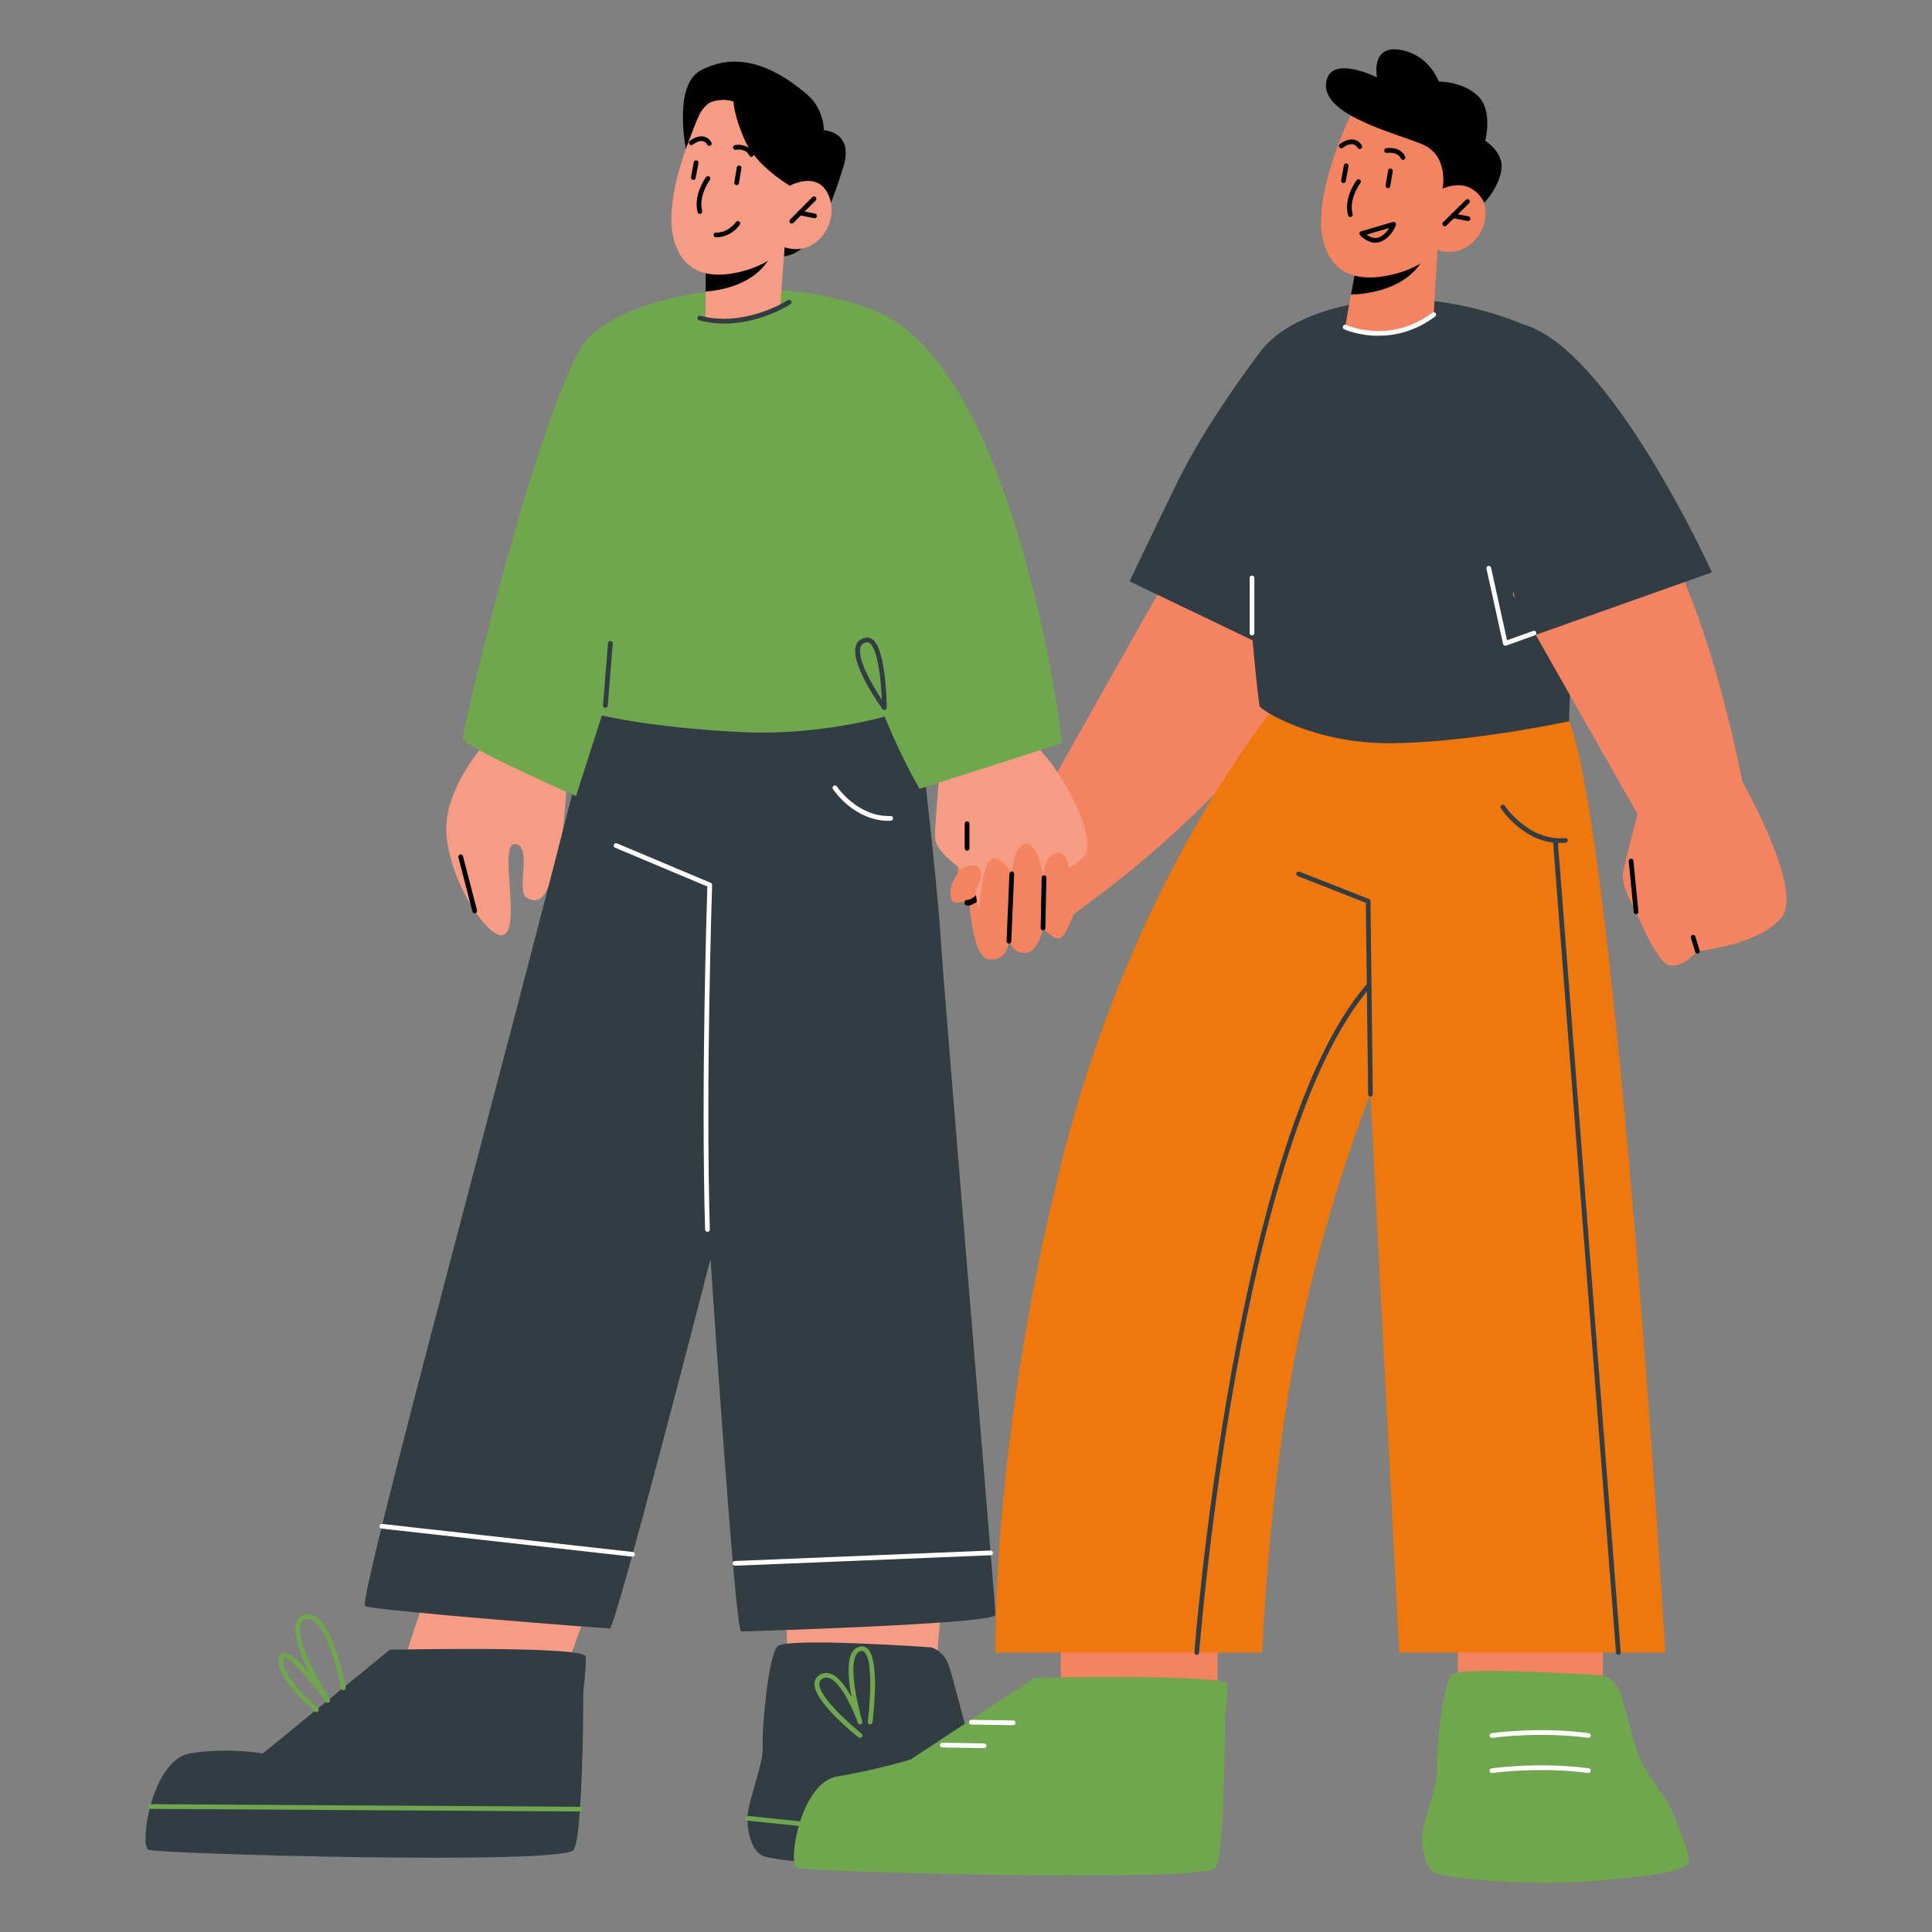 <?xml version="1.0" encoding="UTF-8"?>
<svg id="Layer_1" data-name="Layer 1" xmlns="http://www.w3.org/2000/svg" viewBox="0 0 400 400">
  <rect x="0" y="0" width="400" height="400" fill="#808080" stroke="none"/>
  <defs>
    <style>
      .cls-1 {
        fill: #f69c84;
      }

      .cls-2 {
        fill: #70a64d;
      }

      .cls-3 {
        fill: #fff;
      }

      .cls-4 {
        fill: #323c43;
      }

      .cls-5 {
        fill: #f48361;
      }

      .cls-6 {
        fill: #ee770e;
      }
    </style>
  </defs>
  <polygon class="cls-1" points="195.18 328.84 193.06 354.27 163.32 352.31 162.55 326.68 195.18 328.84"/>
  <polygon class="cls-1" points="123.58 327.82 113.1 356.73 83.71 343.53 93.62 313.72 123.58 327.82"/>
  <path class="cls-4" d="M154.75,376.46c0,3.2,1.04,6.86,3.16,7.78,2.13.92,19.33,2.84,34.38,1.48,14.41-1.31,17.4-2.41,18.46-3.76.52-.69-.49-3.89-1.66-6.99-.07-.15-.12-.33-.2-.49-.59-1.56-1.21-3.07-1.66-4.15-.44-1.02-.99-2-1.63-2.94-1.56-2.23-4.65-6.83-5.44-9.22-1.04-3.17-2.62-10.03-3.68-13.26-1.06-3.17-3.66-3.84-3.66-3.84,0,0-29.63-2.1-31.76-.26-2.1,1.82-3.16,16.92-3.16,19.2v2.28c0,2.12-1.41,6.32-2.32,9.8-.25.87-.44,1.69-.59,2.43-.15.74-.25,1.38-.25,1.92Z"/>
  <path class="cls-4" d="M30.76,382.98c1.98.84,86.08,3.23,88.03,0,.59-.97,1.01-4.28,1.29-8.42.69-9.78.69-24.32.69-24.32,0,0,.62-4.97.49-7.27-.1-2.28-40.55-1.41-40.55-1.41l-26.3,21.48s-7.22-1.33-15.1,0c-4.18.69-6.87,5.99-8.2,10.98-1.19,4.43-1.29,8.55-.35,8.96Z"/>
  <path d="M142,30.75s-2.63-13.03,2.99-16.12c8.92-4.9,17.45.92,22.14,4.96,3.52,3.04,3.46,7.39,3.46,7.39,0,0,6.4.2,3.95,7.82-2.44,7.62-6.6,20.35-14.89,18.03-8.29-2.32-17.66-22.09-17.66-22.09Z"/>
  <path class="cls-5" d="M230.29,183.27l-8.07,6.11s-1.57,4.71-2.94,4.9c-1.37.2-3.33-2.16-3.33-2.16,0,0-.78,4.55-3.33,5.12-2.55.57-3.73-2.38-3.73-2.38,0,0-.2,4.32-4.31,3.73-4.12-.59-4.32-19.03-4.32-19.03l11.77-8.04,15.7-1.67,2.57,13.41Z"/>
  <path class="cls-5" d="M240.86,120.92l-25.89,45.91,15.33,16.43s36.06-27.43,41.16-48.61c5.1-21.18-30.6-13.73-30.6-13.73Z"/>
  <path class="cls-1" d="M117.38,161.02s-.43,11.43-1.86,16.13c-1.43,4.7-2.51,11.39-6.63,8.59-2-1.36,1.37-10.78-2.28-10.99-3.65-.2,1.85,18.98-2.9,18.87-2.86-.06-10.1-10-11.24-20.34-1.14-10.34,9.32-20.92,9.32-20.92l15.59,8.67Z"/>
  <path class="cls-4" d="M190.83,155.39s3.16,26.71,3.95,39.15c.79,12.44,11.32,137.98,11.32,139.82s-51.37,3.41-52.65,3.41-6.34-77.16-6.34-77.16c0,0-19.67,76.54-20.85,76.54s-48.63-3.69-50.67-4.61c-2.03-.92,42.31-161.42,50.01-197.81,7.69-36.38,51.81-19.63,51.81-19.63l9.72,10.79,3.69,29.5Z"/>
  <path class="cls-2" d="M180.82,64.22c-19.71-7.87-48.01-4.47-58.55,5.24-8.77,8.08-26.11,78.7-26.44,83.48-.1,1.54,23.42,11.9,23.42,11.9l5.37-16.73s9.82,2.49,28.44,3.44c18.61.95,33.4-4.15,33.4-4.15,0,0,4.76-79.03-5.65-83.18Z"/>
  <path class="cls-1" d="M146.12,53.58v.34s-.03,6.44-.03,6.44l-.03,5.05s-.47,1.15,5.24,1.04c7.66-.19,10.28-3.45,10.28-3.45l.87-11.8-2.34.35-13.99,2.03Z"/>
  <path d="M146.11,53.92l-.02,6.44c3.73-.29,10.56-1.63,13.56-7.52.23-.48.39-.91.45-1.28l-13.97,2.25-.03.1Z"/>
  <path class="cls-1" d="M145.11,23.04s-7.87,16.41-5.75,25.93c2.13,9.52,10.51,8.43,15.57,6.84,5.06-1.59,7.52-4.62,7.52-4.62,0,0,4.57,1.84,7.89-2.47,3.31-4.31,1.64-9.51-.97-10.8-2.6-1.29-5.85.53-5.85.53l2.7-4.75s-9.27-25.2-21.11-10.66Z"/>
  <path d="M144.9,44.3c-.22,0-.42-.15-.47-.37-.93-3.6,1.65-7.12,1.76-7.27.16-.22.47-.26.68-.1.22.16.26.47.1.68-.02.03-2.41,3.3-1.6,6.44.07.26-.09.53-.35.59-.04.01-.08.02-.12.02Z"/>
  <path d="M163.92,46.28c-.12,0-.25-.05-.34-.14-.19-.19-.19-.5,0-.69l4.61-4.64c.19-.19.5-.19.69,0,.19.19.19.5,0,.69l-4.61,4.64c-.1.1-.22.14-.35.14Z"/>
  <path d="M168.65,45.17s-.06,0-.09,0l-3.04-.6c-.26-.05-.44-.31-.38-.57.05-.26.31-.43.57-.38l3.04.6c.26.05.44.31.38.57-.04.23-.25.39-.48.39Z"/>
  <path d="M155.57,32.48c-.19,0-.36-.11-.45-.29-.69-1.53-2.7-1.2-2.78-1.18-.26.04-.52-.13-.57-.4-.05-.26.13-.52.39-.57.98-.18,3.04-.04,3.84,1.74.11.25,0,.54-.24.65-.06.03-.13.04-.2.04Z"/>
  <path d="M146.86,30.2c-.16,0-.33-.08-.42-.23-.27-.44-.59-.69-.99-.76-.92-.16-2.01.72-2.02.73-.21.17-.52.15-.69-.06-.17-.21-.15-.51.06-.69.06-.05,1.41-1.17,2.8-.94.69.11,1.25.52,1.67,1.21.14.23.07.53-.16.67-.08.05-.17.07-.25.07Z"/>
  <path d="M143.55,37.24s-.06,0-.09,0c-.27-.05-.44-.3-.39-.57l.57-3.09c.05-.27.3-.44.57-.39.27.05.44.3.39.57l-.57,3.09c-.04.24-.25.4-.48.4Z"/>
  <path d="M152.51,38.34c-.35-.05-.53-.3-.48-.57l.51-3.1c.04-.26.29-.45.56-.4.27.04.45.29.4.56l-.51,3.1c-.04.24-.25.41-.48.41Z"/>
  <path d="M163.52,38.45s-6.95-4.03-9.3-9.39c-2.36-5.36-2.35-8.01-2.35-8.01,0,0-1.59-.78-4.21-.07-2.62.71-3.82,4.93-3.82,4.93l-1.84,4.84,1.54-11.65s7.16-3.58,8.1-3.54c.94.04,12.69,2.69,13.35,3.45s4.01,10.38,4.01,10.38l.09,4.29-5.56,4.78Z"/>
  <path class="cls-4" d="M149.93,66.99c-1.67,0-3.41-.2-5.18-.67-.26-.07-.41-.34-.34-.6.07-.26.33-.41.6-.34,9.14,2.47,18.02-3.17,18.11-3.23.23-.14.53-.08.68.15.15.23.08.53-.14.68-.31.2-6.32,4.02-13.72,4.02Z"/>
  <path class="cls-3" d="M146.47,255.04c-.26,0-.48-.21-.49-.48-.85-29.5.34-67.07.47-71.02l-19.1-8.03c-.25-.1-.37-.39-.26-.64.1-.25.4-.37.64-.26l19.41,8.16c.19.08.31.26.3.47-.01.4-1.37,40.31-.48,71.3,0,.27-.2.49-.48.5h-.01Z"/>
  <path class="cls-5" d="M340.23,164.07s-3.78,13.98-4.23,16.72c-.45,2.74,2.75,7.98,2.75,7.98,0,0,4.07,10.23,6.75,11.03,2.68.8,5.94-2.87,5.94-2.87,0,0,12.89-1.26,17.45-7.02,4.56-5.76-8.12-28.01-8.12-28.01h-14.02l-6.52,2.16Z"/>
  <path d="M351.44,197.43c-.21,0-.4-.13-.47-.34l-.89-2.89c-.08-.26.06-.53.32-.61.26-.08.53.06.61.32l.89,2.89c.08.26-.06.53-.32.61-.05.01-.1.02-.14.02Z"/>
  <path d="M338.74,189.26c-.25,0-.46-.19-.49-.44l-1.04-10.5c-.03-.27.17-.51.44-.53.29-.02.51.17.53.44l1.04,10.5c.03.27-.17.51-.44.53-.02,0-.03,0-.05,0Z"/>
  <polygon class="cls-5" points="252.08 336.75 252.08 353.98 219.63 352.77 219.63 336.75 252.08 336.75"/>
  <polygon class="cls-5" points="331.87 334.8 331.87 352.04 301.83 350.83 301.83 334.8 331.87 334.8"/>
  <path class="cls-2" d="M294.37,380.53c0,3.04,1.02,6.52,3.12,7.4,2.09.88,19.03,2.7,33.85,1.41,14.19-1.24,17.13-2.29,18.18-3.58.51-.66-.49-3.7-1.63-6.64-.07-.15-.12-.32-.19-.46-.58-1.48-1.19-2.92-1.63-3.94-.44-.97-.97-1.9-1.61-2.8-1.53-2.12-4.58-6.5-5.35-8.76-1.02-3.02-2.58-9.54-3.63-12.61-1.05-3.02-3.6-3.65-3.6-3.65,0,0-29.18-2-31.27-.24-2.07,1.73-3.11,16.09-3.11,18.25v2.17c0,2.02-1.39,6.01-2.29,9.32-.24.83-.44,1.61-.58,2.31-.15.71-.24,1.31-.24,1.83Z"/>
  <path class="cls-6" d="M263.1,147.44s-28.76,34.9-43.36,93.3c-14.6,58.4-13.63,101.4-13.63,101.4h55.2s1.45-35.69,7.52-64.89c6.07-29.2,14.91-50.7,14.91-50.7l5.95,115.59h55.1s-10.11-167.77-19.92-192.82c-7.98-20.38-61.77-1.88-61.77-1.88Z"/>
  <path class="cls-3" d="M308.88,359.8c-.24,0-.45-.18-.48-.42-.04-.27.15-.52.41-.55.1-.01,9.93-1.39,20.12,0,.27.04.45.28.42.55-.04.27-.26.46-.55.42-10.05-1.37-19.75-.01-19.85,0-.02,0-.05,0-.07,0Z"/>
  <path class="cls-3" d="M308.88,367.08c-.24,0-.45-.18-.48-.42-.04-.27.15-.52.41-.55.1-.01,9.93-1.39,20.12,0,.27.04.45.28.42.55-.04.27-.26.46-.55.42-10.05-1.37-19.75-.01-19.85,0-.02,0-.05,0-.07,0Z"/>
  <path class="cls-4" d="M283.75,227.04c-.27,0-.49-.21-.49-.48l-.48-39.65-14.1-5.53c-.25-.1-.38-.38-.28-.63.1-.25.39-.38.63-.28l14.4,5.66c.19.07.31.25.31.45l.48,39.97c0,.27-.21.49-.48.5h0Z"/>
  <path class="cls-4" d="M286,62.1s-18.06,1.17-25.18,10.87c-7.12,9.7-.45,72.39,0,73.28.45.89,11.13,7.62,26.64,7.62,16.51,0,37.41-4.55,37.41-4.55-.2-1.51,3.86-70.56-1.24-76.72-5.09-6.16-24.4-11.84-37.64-10.49Z"/>
  <path class="cls-5" d="M297.62,51.75l-.78,13.39s-2.64,3.71-10.51,3.89c-5.86.13-7.84-1.31-7.84-1.31l1.21-6.73,1.19-6.57,14.33-2.28,2.4-.39Z"/>
  <path d="M295.22,52.14c-.06.36-.22.79-.46,1.27-3.39,6.51-11.66,7.48-15.05,7.58l1.19-6.57,14.33-2.28Z"/>
  <path class="cls-5" d="M279.69,23.73s-8.01,16.38-5.79,25.87c2.22,9.49,10.83,8.38,16.02,6.79,5.19-1.59,7.7-4.63,7.7-4.63,0,0,4.71,1.82,8.09-2.48,3.38-4.3,1.64-9.49-1.04-10.77-2.68-1.29-6,.54-6,.54l2.75-4.74s-9.63-25.11-21.73-10.58Z"/>
  <path d="M279.57,44.92c-.22,0-.41-.14-.47-.36-.97-3.59,1.67-7.11,1.78-7.26.16-.21.47-.26.68-.09.21.16.26.47.09.68-.02.03-2.46,3.29-1.61,6.42.07.26-.08.53-.34.6-.04.01-.09.02-.13.02Z"/>
  <path d="M299.12,46.86c-.13,0-.25-.05-.35-.15-.19-.19-.19-.5,0-.69l4.71-4.64c.19-.19.5-.19.69,0,.19.19.19.5,0,.69l-4.71,4.64c-.09.09-.22.14-.34.14Z"/>
  <path d="M303.96,45.75s-.06,0-.09,0l-3.12-.59c-.26-.05-.44-.31-.39-.57.05-.26.3-.44.57-.39l3.12.59c.26.05.44.31.39.57-.04.23-.25.4-.48.4Z"/>
  <path d="M284.76,50.25c-1.74,0-3.11-1.48-3.18-1.56-.11-.12-.15-.3-.11-.46.04-.16.17-.29.33-.34l6.61-1.93c.18-.05.36,0,.49.13.13.13.17.32.11.49-.03.1-.82,2.4-2.98,3.39-.43.2-.86.28-1.26.28ZM282.93,48.58c.64.46,1.67.97,2.68.51.98-.45,1.63-1.24,2.01-1.88l-4.69,1.37Z"/>
  <path d="M287.36,38.97c-.35-.05-.53-.3-.48-.57l.51-3.1c.04-.27.3-.44.56-.4.27.04.45.3.4.56l-.51,3.1c-.04.24-.25.41-.48.41Z"/>
  <path d="M278.15,37.89s-.06,0-.09,0c-.27-.05-.44-.3-.39-.57l.57-3.09c.05-.26.29-.44.57-.39.27.05.44.3.39.57l-.57,3.09c-.04.24-.25.4-.48.4Z"/>
  <path d="M290.48,33.11c-.18,0-.36-.1-.44-.28-.72-1.53-2.79-1.19-2.88-1.17-.26.04-.52-.13-.56-.4-.05-.27.13-.52.39-.57.12-.02,2.9-.49,3.93,1.72.11.24,0,.54-.23.65-.07.03-.14.05-.21.05Z"/>
  <path d="M281.53,30.86c-.16,0-.32-.08-.41-.23-.28-.44-.62-.69-1.03-.76-.97-.16-2.08.72-2.09.73-.21.17-.52.14-.69-.07-.17-.21-.14-.52.07-.69.06-.05,1.45-1.17,2.87-.94.7.11,1.27.52,1.7,1.2.14.23.08.53-.15.67-.08.05-.17.08-.26.08Z"/>
  <path class="cls-3" d="M285.41,69.52c-4.17,0-7.08-1.33-7.13-1.35-.24-.11-.35-.4-.23-.65.11-.25.41-.35.65-.24.09.04,9.01,4.08,17.85-2.53.21-.16.52-.12.68.1.16.22.12.52-.1.68-4.16,3.11-8.35,3.98-11.72,3.98Z"/>
  <path d="M298.67,39.05s1.39-6.79-4.15-9.15c-5.54-2.35-20.4-5.9-19.99-12.43.4-6.53,10.55-1.45,10.55-1.45,0,0-1.37-6.72,4.77-5.71,6.13,1.01,8.02,6.57,8.02,6.57,0,0,4.97-.06,8.13,2.99,3.16,3.05,1.5,9.27,1.5,9.27,0,0,4.1,2.52,3.3,6.34-.79,3.82-3.52,6.51-3.52,6.51,0,0-2.21-5.56-8.62-2.94Z"/>
  <path class="cls-4" d="M247.78,342.63c-.31-.02-.51-.26-.49-.53.08-1.06,8.34-106.7,35.61-138.24.18-.21.49-.23.69-.05.2.18.23.49.05.69-27.06,31.29-35.29,136.61-35.37,137.67-.02.26-.23.45-.49.45Z"/>
  <path class="cls-4" d="M322.94,174.53c-7.36,0-12-6.85-12.21-7.16-.15-.22-.09-.53.14-.68.22-.15.53-.09.68.14.05.07,5,7.42,12.49,6.67.3-.03.51.17.54.44.03.27-.17.51-.44.53-.4.04-.8.06-1.19.06Z"/>
  <path class="cls-4" d="M335.07,342.63c-.25,0-.47-.19-.49-.45l-13.05-168.1c-.02-.27.18-.5.45-.53.32-.03.5.18.53.45l13.05,168.1c.02.27-.18.51-.45.53-.01,0-.03,0-.04,0Z"/>
  <path class="cls-4" d="M260.82,72.98s-10.94,14.21-17.22,27.15c-6.28,12.94-9.73,20.23-9.73,20.23l29.79,14.29-2.85-61.67Z"/>
  <path class="cls-5" d="M214.97,166.83s-10.46.42-13.27,3.73c-2.81,3.31-5.28,15.47-2.28,16.26,3,.78,7.09-5.9,7.09-5.9,0,0,20.62-.45,22.97-6.88,2.35-6.43-14.51-7.2-14.51-7.2Z"/>
  <path d="M200.29,187.48c-.38,0-.63-.28-.62-.6,0-.32.25-.61.6-.57,1.35.1,4.17-3.31,5.74-5.7.1-.15.27-.25.46-.26.04,0,4.32-.26,8.43-.7,3.81-.41,5.62-3.35,5.64-3.38.17-.28.53-.36.81-.2.28.17.37.53.2.81-.08.14-2.11,3.47-6.52,3.94-3.52.38-7.16.62-8.2.69-.97,1.44-4.22,5.99-6.54,5.99Z"/>
  <path class="cls-1" d="M194.76,157.42s-1.18,12.24-1.18,15.93,8.43,8.59,8.43,8.59c0,0-.59,8.04,2.94,8.24,3.53.2,7.45-6.08,7.45-6.08,0,0,8-2.78,11.96-6.69,3.96-3.91-7.85-24.43-13.34-25.05-5.49-.62-16.28,5.07-16.28,5.07Z"/>
  <path class="cls-5" d="M197.02,183.27s1.41-4.48,4.68-4.09c3.27.39.22,7.72-3.65,7.71-2.03,0-1.03-3.62-1.03-3.62Z"/>
  <path class="cls-5" d="M222.22,189.37s.2-13.28-3.14-12.82c-3.33.46-2.94,5.17-2.94,5.17,0,0-1.37-7.66-3.92-6.96-2.55.69-2.75,6.16-2.75,6.16,0,0-3.24-5.86-5.1-1.77-1.86,4.09-2.16,16.37-2.16,16.37l11.66-4.19,8.35-1.96Z"/>
  <path d="M215.95,192.61c-.28,0-.49-.23-.49-.5l.2-10.4c0-.27.18-.47.5-.48.27,0,.48.23.48.5l-.2,10.4c0,.27-.22.48-.49.48Z"/>
  <path d="M208.89,195.35c-.29-.01-.5-.24-.49-.51l.59-13.95c.01-.27.23-.49.51-.47.27.01.48.24.47.51l-.59,13.95c-.01.26-.23.47-.49.47Z"/>
  <path class="cls-2" d="M219.86,153.89s-2.55-25.16-12.01-52.03c-10.74-30.53-23.17-36.25-27.04-37.64-3.27-1.17-5.91,28-4.89,54.49.83,21.65,14.46,44.6,14.46,44.6l29.48-9.43Z"/>
  <path d="M200.22,176.13c-.27,0-.49-.22-.49-.49v-5.11c0-.27.22-.49.49-.49s.49.22.49.49v5.11c0,.27-.22.49-.49.49Z"/>
  <path class="cls-5" d="M313.19,123.05l26.03,45.83,21.98-4.68s-8.47-47.71-24-62.99c-15.53-15.28-24,21.84-24,21.84Z"/>
  <path class="cls-4" d="M354.43,118.49s-21.14-46.64-39.28-51.39c-18.14-4.76.56,65.14.56,65.14l38.72-13.74Z"/>
  <path d="M98.28,189.09c-.22,0-.42-.15-.47-.37l-2.9-11.2c-.07-.26.09-.53.35-.6.27-.06.53.09.6.35l2.9,11.2c.07.26-.09.53-.35.6-.04.01-.08.01-.12.01Z"/>
  <path class="cls-4" d="M183.09,146.99c-.15,0-.3-.07-.4-.2-.7-.98-6.84-9.64-5.42-13.25.31-.79.97-1.31,1.9-1.5.54-.11,1.08.03,1.54.4,2.7,2.19,2.86,12.85,2.87,14.06,0,.21-.13.4-.34.47-.05.02-.1.02-.15.02ZM179.54,132.97c-.06,0-.11,0-.17.02-.61.12-.99.41-1.18.9-.88,2.26,2.3,7.83,4.38,10.97-.15-3.81-.77-10.29-2.47-11.67-.18-.15-.36-.22-.55-.22Z"/>
  <path class="cls-3" d="M259.21,131.56c-.27,0-.49-.22-.49-.49v-11.42c0-.27.22-.49.49-.49s.49.22.49.49v11.42c0,.27-.22.49-.49.49Z"/>
  <path class="cls-3" d="M311.67,133.69c-.08,0-.16-.02-.24-.06-.12-.07-.21-.18-.24-.32l-3.43-15.56c-.06-.26.11-.52.37-.58.26-.06.52.11.58.37l3.31,15.02,5.42-1.94c.26-.09.53.04.62.3.09.25-.04.53-.3.62l-5.95,2.13c-.05.02-.11.03-.16.03Z"/>
  <path d="M148.37,49.12c-.1,0-.17,0-.18,0-.27-.02-.47-.26-.45-.52.02-.27.25-.48.52-.45.09,0,2.37.14,4.11-2.18.16-.22.47-.26.68-.1.22.16.26.47.1.68-1.79,2.4-4.11,2.58-4.78,2.58Z"/>
  <path class="cls-4" d="M125.34,146.56c-.31-.02-.51-.26-.49-.53l1.03-12.88c.02-.27.25-.48.53-.45.27.02.47.26.45.52l-1.03,12.88c-.02.26-.23.45-.49.45Z"/>
  <path class="cls-3" d="M184.02,169.94c-7.17,0-11.39-6.3-11.57-6.57-.15-.22-.08-.53.14-.68.22-.14.53-.08.68.14.04.06,4.23,6.33,11.12,6.12.29,0,.5.2.5.47,0,.27-.2.5-.47.5-.13,0-.26,0-.39,0Z"/>
  <path class="cls-3" d="M130.95,322.3c-.05,0-51.95-5.82-51.95-5.82-.27-.03-.46-.27-.43-.54.03-.27.28-.46.54-.43l51.9,5.81c.27.03.46.27.43.54-.03.25-.24.43-.49.43Z"/>
  <path class="cls-3" d="M152.16,324.17c-.26,0-.48-.21-.49-.47-.01-.27.2-.5.47-.51l52.94-2.17c.27,0,.5.2.51.47,0,.27-.2.5-.47.51l-52.94,2.17h-.02Z"/>
  <path class="cls-2" d="M65.5,354.47c-.11,0-.22-.04-.31-.11-.34-.28-8.29-6.98-7.45-11.03.16-.77.59-1.02.93-1.09,1.23-.27,3.45,1.86,5.49,4.23-1.85-3.66-3.63-8.12-2.84-10.5.26-.79.78-1.33,1.53-1.61.8-.3,1.59-.23,2.36.21,3.99,2.26,6.27,14.25,6.37,14.76.05.27-.12.52-.39.57-.26.05-.52-.12-.57-.39-.02-.12-2.29-12.06-5.89-14.09-.52-.29-1.02-.34-1.54-.15-.47.18-.78.51-.95,1.01-1.1,3.28,3.99,12.31,6.04,15.51.14.22.08.52-.14.67-.22.15-.52.1-.67-.12-3.19-4.47-7.29-9.15-8.53-9.15-.03,0-.06,0-.08,0-.1.02-.16.24-.17.33-.59,2.89,4.94,8.26,7.12,10.09.21.17.23.48.06.69-.1.11-.24.17-.38.17Z"/>
  <path class="cls-2" d="M178.04,359.8c-.11,0-.21-.03-.3-.11-.96-.75-9.32-7.49-9.11-11.18.04-.73.4-1.32,1.04-1.72.73-.46,1.52-.54,2.32-.26,1.65.58,3.17,2.74,4.32,4.89-.62-3.31-1.03-7.3.08-9.26.37-.65.88-1.07,1.53-1.24.63-.16,1.2-.03,1.67.38,2.62,2.31,1.21,13.99,1.04,15.31-.03.27-.29.45-.55.42-.27-.03-.46-.28-.42-.55.44-3.46,1.18-12.79-.71-14.46-.22-.2-.46-.25-.77-.17-.38.1-.68.35-.92.77-1.83,3.24,1.23,13.67,1.27,13.78.07.25-.07.52-.32.6-.25.08-.52-.05-.61-.31-.78-2.27-3.38-8.36-5.91-9.26-.52-.19-1.01-.13-1.48.17-.37.23-.56.53-.58.94-.15,2.7,6.26,8.4,8.74,10.36.21.17.25.48.08.69-.1.12-.24.19-.38.19Z"/>
  <path class="cls-2" d="M120.07,375.05s-88.97-.54-88.97-.54c-.27,0-.49-.22-.49-.49,0-.27.22-.49.49-.49,0,0,88.97.54,88.97.54.27,0,.49.22.49.49,0,.27-.22.49-.49.49Z"/>
  <path class="cls-2" d="M174.03,378.93s-19.34-1.99-19.34-1.99c-.27-.03-.46-.27-.44-.54.03-.27.27-.47.54-.44l19.29,1.99c.27.03.46.27.44.54-.03.25-.24.44-.49.44Z"/>
  <path class="cls-2" d="M164.98,386.74c1.95.8,84.76,3.07,86.68,0,.58-.92,1-4.06,1.27-8.01.68-9.3.68-23.12.68-23.12,0,0,.61-4.72.49-6.91-.1-2.17-39.93-1.34-39.93-1.34l-25.62,16.92s-7.37,2.23-15.14,3.5c-4.11.66-6.77,5.69-8.08,10.44-1.17,4.21-1.27,8.13-.34,8.52Z"/>
  <path class="cls-3" d="M209.76,357.18s-8.66-.13-8.66-.13c-.27,0-.49-.23-.48-.5,0-.27.22-.48.49-.48,0,0,8.66.13,8.66.13.27,0,.49.23.48.5,0,.27-.22.48-.49.48Z"/>
  <path class="cls-3" d="M203.74,361.93s-8.66-.13-8.66-.13c-.27,0-.49-.23-.48-.5,0-.27.22-.48.49-.48,0,0,8.66.13,8.66.13.27,0,.49.23.48.5,0,.27-.22.48-.49.48Z"/>
</svg>
